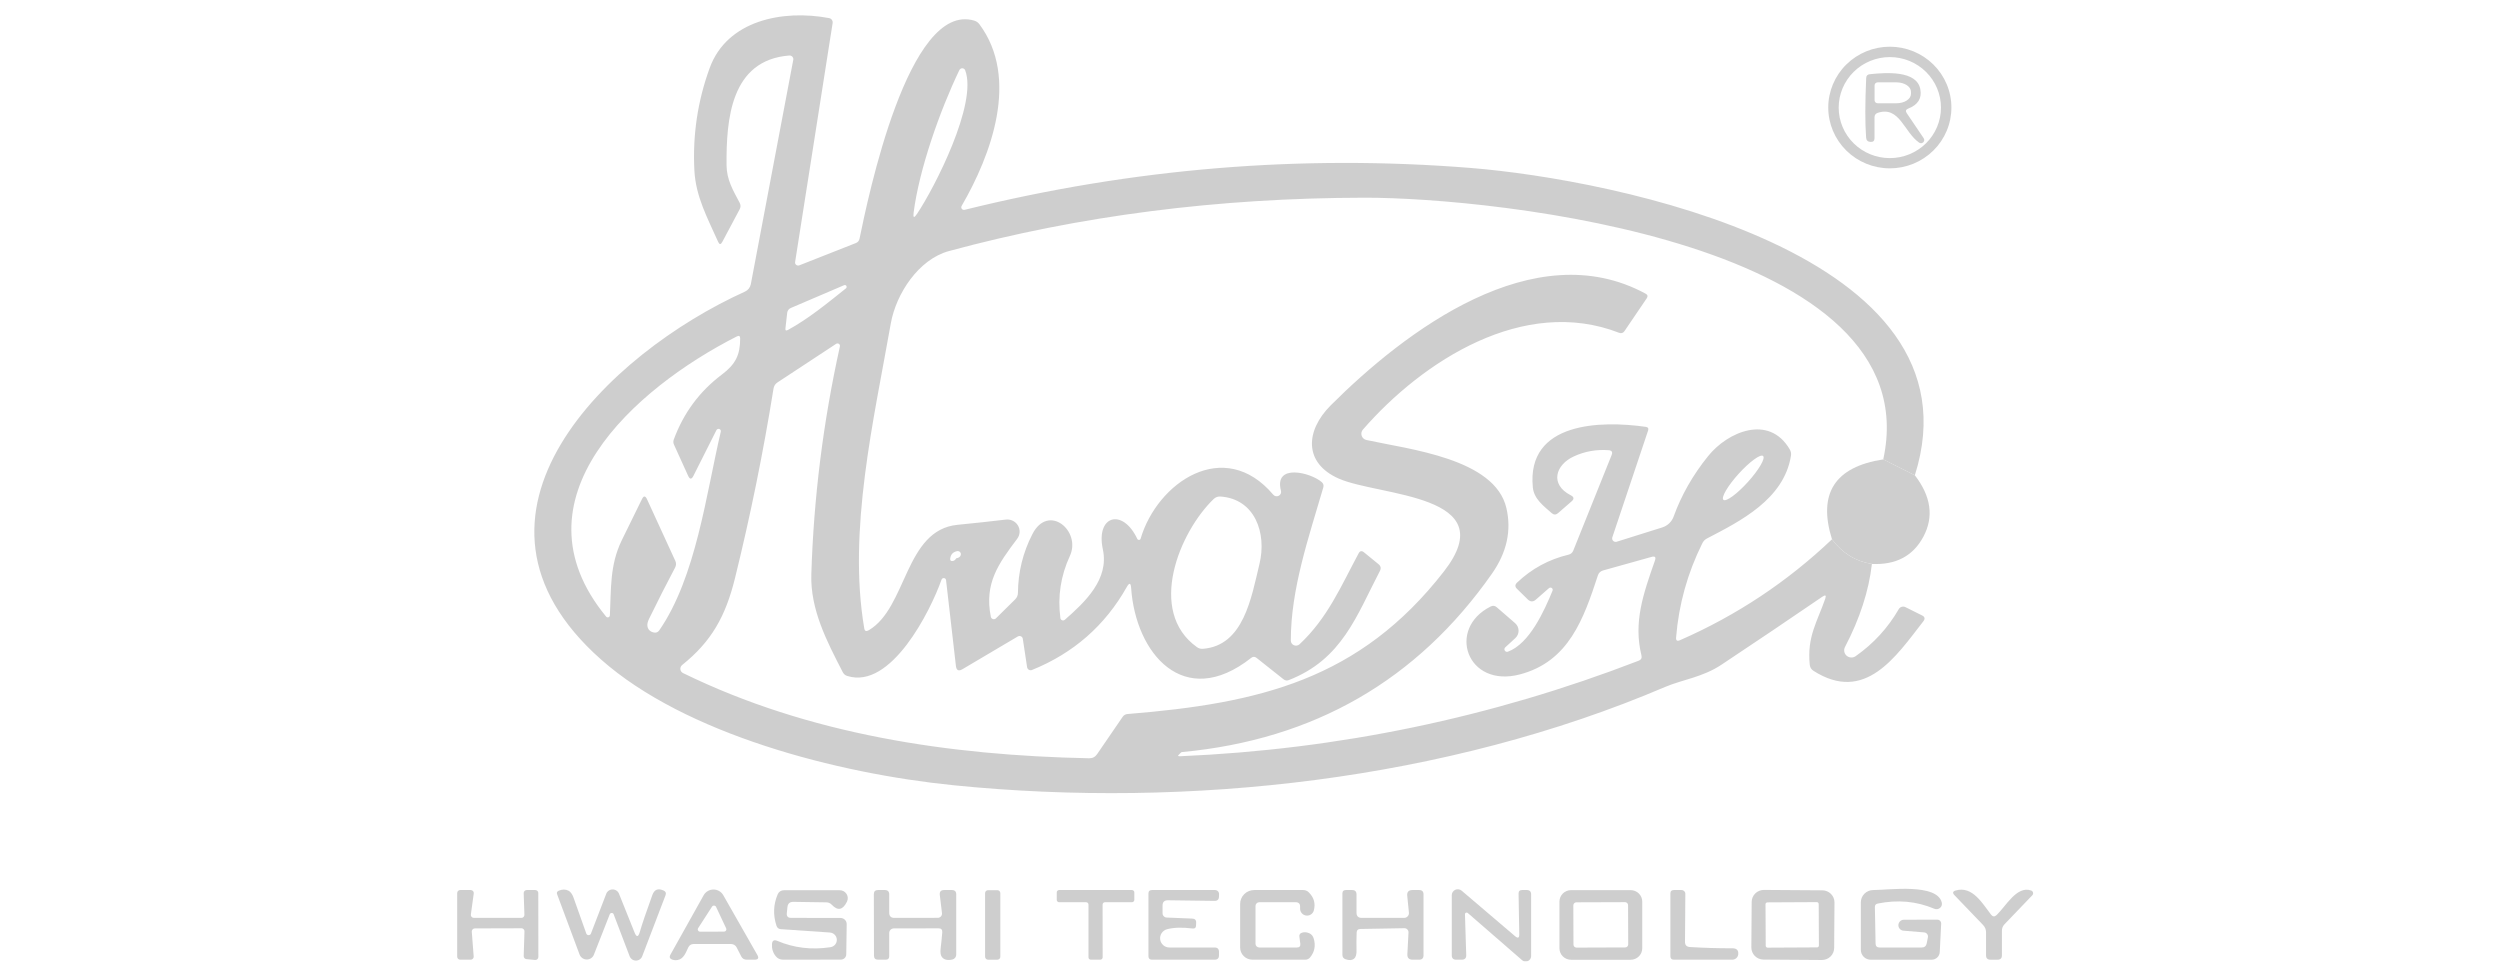 <svg width="260" height="100" viewBox="0 0 260 100" fill="none" xmlns="http://www.w3.org/2000/svg">
    <g opacity="0.2">
        <path d="M199.145 49.428L195.859 47.776C200.767 25.256 155.351 20.547 141.942 20.561C126.683 20.581 112.266 22.431 98.69 26.111C95.536 26.966 93.196 30.546 92.646 33.625C90.871 43.682 88.156 55.174 89.88 65.339C89.929 65.634 90.083 65.704 90.342 65.549C94.34 63.216 94.084 55.116 99.585 54.58C101.365 54.406 103.04 54.224 104.61 54.036C104.858 54.007 105.109 54.05 105.332 54.16C105.555 54.269 105.741 54.44 105.867 54.652C105.992 54.864 106.052 55.108 106.039 55.352C106.025 55.597 105.939 55.832 105.791 56.029C103.833 58.63 102.351 60.673 103.048 64.151C103.059 64.205 103.086 64.256 103.124 64.297C103.162 64.338 103.21 64.368 103.264 64.385C103.318 64.401 103.375 64.403 103.43 64.389C103.485 64.376 103.535 64.349 103.576 64.31L105.579 62.332C105.762 62.151 105.864 61.909 105.865 61.658C105.884 59.499 106.385 57.463 107.368 55.55C109.026 52.312 112.467 55.203 111.271 57.811C110.313 59.883 109.982 62.042 110.281 64.289C110.288 64.338 110.308 64.385 110.34 64.424C110.372 64.462 110.414 64.492 110.461 64.509C110.509 64.526 110.56 64.53 110.61 64.521C110.659 64.511 110.705 64.489 110.743 64.455C112.863 62.6 115.364 60.231 114.697 57.137C113.934 53.594 116.765 52.804 118.284 56.058C118.301 56.089 118.327 56.115 118.358 56.133C118.39 56.15 118.426 56.157 118.462 56.154C118.499 56.151 118.533 56.138 118.561 56.115C118.59 56.093 118.61 56.063 118.621 56.029C120.36 50.152 127.314 45.421 132.413 51.442C132.479 51.524 132.572 51.581 132.676 51.604C132.78 51.626 132.889 51.612 132.984 51.564C133.078 51.517 133.154 51.438 133.197 51.342C133.24 51.246 133.248 51.138 133.219 51.036C132.471 48.167 136.3 49.138 137.452 50.131C137.633 50.285 137.689 50.476 137.621 50.703C136.124 55.84 134.239 61.253 134.246 66.622C134.247 66.725 134.277 66.826 134.335 66.912C134.392 66.998 134.474 67.065 134.57 67.106C134.666 67.147 134.772 67.159 134.875 67.141C134.977 67.124 135.073 67.076 135.149 67.006C138.068 64.281 139.455 60.977 141.296 57.55C141.433 57.289 141.619 57.253 141.854 57.441L143.365 58.673C143.604 58.867 143.653 59.101 143.511 59.376C141.091 64.02 139.587 68.571 134.034 70.73C133.833 70.807 133.65 70.778 133.484 70.643L130.689 68.426C130.498 68.271 130.307 68.271 130.116 68.426C123.118 73.933 118.101 67.955 117.638 61.151C117.604 60.61 117.453 60.576 117.184 61.05C114.924 65.059 111.638 67.936 107.324 69.679C107.272 69.7 107.216 69.708 107.16 69.704C107.104 69.699 107.049 69.683 107.001 69.655C106.952 69.627 106.91 69.589 106.879 69.543C106.847 69.497 106.827 69.445 106.818 69.389L106.371 66.433C106.362 66.378 106.34 66.325 106.306 66.28C106.272 66.235 106.227 66.2 106.175 66.176C106.124 66.152 106.067 66.141 106.01 66.145C105.954 66.148 105.898 66.165 105.85 66.194L100.091 69.6C99.695 69.832 99.47 69.72 99.416 69.266L98.389 60.333C98.383 60.279 98.359 60.228 98.32 60.19C98.281 60.152 98.23 60.128 98.175 60.122C98.121 60.116 98.066 60.129 98.019 60.158C97.973 60.187 97.938 60.23 97.92 60.282C96.776 63.521 92.682 71.737 88.12 70.302C87.909 70.24 87.753 70.109 87.65 69.911C86.014 66.738 84.261 63.405 84.378 59.724C84.623 51.763 85.613 43.866 87.349 36.031C87.362 35.981 87.358 35.928 87.34 35.88C87.321 35.832 87.288 35.791 87.245 35.761C87.202 35.732 87.151 35.717 87.099 35.717C87.047 35.717 86.996 35.733 86.953 35.763L80.872 39.762C80.632 39.917 80.49 40.134 80.446 40.414C79.38 47.051 78.043 53.63 76.434 60.151C75.451 64.129 73.976 66.73 70.939 69.165C70.874 69.218 70.823 69.286 70.792 69.363C70.76 69.441 70.749 69.524 70.758 69.607C70.767 69.69 70.798 69.769 70.846 69.837C70.894 69.906 70.959 69.961 71.035 69.998C84.1 76.389 98.683 78.562 113.259 78.86C113.621 78.869 113.902 78.724 114.103 78.425L116.758 74.548C116.813 74.465 116.886 74.395 116.973 74.345C117.059 74.295 117.157 74.265 117.257 74.259C130.96 73.15 141.399 70.694 150.165 59.434C156.452 51.362 143.475 51.638 139.235 49.776C135.574 48.16 135.743 44.812 138.398 42.153C146.101 34.458 159.54 24.242 171.152 30.546C171.358 30.662 171.397 30.816 171.27 31.009L168.944 34.437C168.802 34.639 168.617 34.697 168.387 34.611C158.469 30.756 147.964 37.538 141.744 44.675C141.667 44.762 141.615 44.868 141.592 44.981C141.57 45.094 141.577 45.212 141.614 45.321C141.651 45.431 141.716 45.529 141.803 45.606C141.89 45.683 141.996 45.737 142.11 45.761C146.526 46.732 155.461 47.674 156.664 52.833C157.212 55.176 156.711 57.454 155.161 59.666C147.399 70.742 136.657 76.925 122.935 78.215C122.871 78.22 122.82 78.249 122.781 78.302C122.737 78.355 122.688 78.406 122.634 78.454C122.468 78.594 122.495 78.659 122.715 78.65C139.196 77.944 155.097 74.633 170.419 68.716C170.678 68.614 170.776 68.431 170.712 68.165C169.869 64.716 170.881 61.818 172.113 58.297C172.24 57.939 172.121 57.813 171.754 57.92L166.7 59.333C166.58 59.366 166.471 59.429 166.381 59.515C166.291 59.601 166.224 59.707 166.186 59.825C164.704 64.354 163.156 68.795 158.08 70.136C152.571 71.592 150.414 65.404 155.021 63.079C155.256 62.958 155.471 62.984 155.667 63.158L157.574 64.81C157.685 64.908 157.774 65.027 157.836 65.16C157.898 65.293 157.931 65.437 157.933 65.583C157.935 65.729 157.906 65.874 157.848 66.008C157.79 66.142 157.704 66.262 157.596 66.361L156.54 67.332C156.495 67.375 156.467 67.432 156.46 67.493C156.453 67.554 156.468 67.615 156.501 67.667C156.535 67.719 156.585 67.758 156.644 67.777C156.703 67.797 156.767 67.796 156.826 67.774C159.085 66.933 160.611 63.506 161.469 61.419C161.487 61.371 161.487 61.319 161.471 61.27C161.455 61.221 161.424 61.179 161.381 61.15C161.338 61.121 161.287 61.107 161.235 61.11C161.184 61.113 161.134 61.132 161.095 61.166L159.738 62.354C159.445 62.615 159.158 62.608 158.88 62.332L157.765 61.238C157.545 61.021 157.547 60.806 157.772 60.593C159.293 59.144 161.083 58.173 163.142 57.681C163.246 57.656 163.343 57.607 163.425 57.538C163.506 57.468 163.57 57.381 163.611 57.282L167.609 47.327C167.736 47.013 167.629 46.843 167.286 46.819C166.015 46.728 164.814 46.943 163.685 47.464C161.777 48.334 161.139 50.377 163.369 51.514C163.702 51.684 163.729 51.891 163.45 52.138L162.034 53.369C161.814 53.558 161.594 53.555 161.374 53.362C160.53 52.616 159.533 51.891 159.415 50.696C158.74 43.841 166.538 43.733 171.16 44.392C171.394 44.426 171.475 44.554 171.402 44.776L167.683 55.876C167.661 55.94 167.657 56.008 167.672 56.073C167.686 56.138 167.719 56.198 167.766 56.246C167.813 56.294 167.873 56.328 167.938 56.345C168.004 56.361 168.073 56.36 168.137 56.34L172.869 54.855C173.143 54.769 173.392 54.622 173.598 54.426C173.804 54.23 173.962 53.99 174.057 53.724C174.859 51.502 176.053 49.408 177.637 47.443C179.676 44.899 183.975 43.052 186.132 46.732C186.259 46.945 186.301 47.174 186.257 47.421C185.516 51.942 180.982 54.203 177.542 55.992C177.317 56.108 177.151 56.277 177.043 56.499C175.502 59.596 174.593 62.859 174.314 66.288C174.285 66.617 174.422 66.713 174.725 66.578C180.613 63.999 185.88 60.502 190.526 56.087C191.597 57.526 192.981 58.381 194.678 58.651C194.36 61.444 193.426 64.325 191.876 67.296C191.799 67.444 191.775 67.614 191.808 67.777C191.84 67.941 191.927 68.089 192.054 68.198C192.181 68.307 192.342 68.371 192.51 68.379C192.679 68.388 192.845 68.341 192.983 68.245C194.852 66.931 196.348 65.298 197.473 63.347C197.541 63.231 197.651 63.146 197.78 63.108C197.91 63.07 198.049 63.083 198.17 63.144L199.886 63.999C200.185 64.144 200.234 64.347 200.033 64.607C197.172 68.288 193.959 73.186 188.604 69.766C188.374 69.621 188.245 69.414 188.215 69.143C187.914 66.216 188.993 64.673 189.822 62.274C189.949 61.907 189.851 61.835 189.528 62.057C186.046 64.438 182.552 66.793 179.046 69.121C177.072 70.44 174.982 70.672 173.162 71.447C150.473 81.135 123.639 84.127 99.211 81.671C87.034 80.446 71.255 76.345 62.489 68.571C45.536 53.543 63.332 36.719 77.475 30.328C77.632 30.257 77.769 30.149 77.875 30.016C77.981 29.882 78.053 29.726 78.084 29.56L82.5 6.222C82.511 6.165 82.507 6.106 82.491 6.049C82.475 5.993 82.446 5.942 82.406 5.898C82.366 5.855 82.317 5.821 82.263 5.8C82.208 5.778 82.149 5.769 82.09 5.773C75.972 6.251 75.531 12.446 75.561 17.163C75.576 18.713 76.228 19.764 76.933 21.105C77.045 21.327 77.043 21.547 76.925 21.764L75.113 25.169C74.962 25.454 74.82 25.45 74.688 25.155C73.58 22.677 72.355 20.438 72.216 17.728C72.025 14.052 72.556 10.499 73.808 7.07C75.612 2.121 81.393 0.969 86.227 1.882C86.343 1.903 86.446 1.968 86.514 2.064C86.583 2.16 86.611 2.279 86.594 2.396L82.691 27.256C82.682 27.31 82.687 27.366 82.707 27.417C82.727 27.468 82.761 27.513 82.805 27.548C82.849 27.582 82.901 27.605 82.957 27.614C83.013 27.622 83.071 27.616 83.124 27.597L89.007 25.278C89.213 25.196 89.34 25.049 89.389 24.836C90.262 20.612 94.465 0.063 101.339 2.15C101.549 2.218 101.72 2.338 101.852 2.512C106.055 8.149 103.077 16.134 100.011 21.416C99.983 21.463 99.97 21.517 99.973 21.571C99.977 21.625 99.996 21.677 100.029 21.72C100.062 21.763 100.107 21.796 100.158 21.814C100.21 21.832 100.266 21.835 100.319 21.822C117.783 17.503 135.327 16.052 152.952 17.467C167.653 18.648 206.466 26.329 199.145 49.428ZM99.776 7.287C97.766 11.468 95.595 17.583 95.015 22.126C94.947 22.658 95.062 22.701 95.36 22.257C97.165 19.583 101.698 10.758 100.378 7.309C100.356 7.25 100.317 7.198 100.266 7.161C100.215 7.124 100.153 7.103 100.089 7.101C100.024 7.098 99.96 7.115 99.905 7.148C99.849 7.181 99.804 7.23 99.776 7.287ZM81.95 34.313C84.1 33.14 86.073 31.509 87.98 29.988C88.016 29.957 88.04 29.915 88.047 29.868C88.055 29.821 88.046 29.774 88.022 29.734C87.998 29.694 87.96 29.665 87.916 29.652C87.872 29.639 87.824 29.642 87.782 29.662L82.244 32.031C82.143 32.073 82.056 32.14 81.99 32.227C81.924 32.313 81.883 32.416 81.87 32.524L81.686 34.139C81.657 34.367 81.745 34.425 81.95 34.313ZM71.57 49.493L70.096 46.247C70.056 46.164 70.034 46.074 70.03 45.982C70.027 45.89 70.041 45.798 70.074 45.711C71.086 42.957 72.751 40.706 75.069 38.958C76.514 37.871 76.977 36.893 76.977 35.205C76.977 34.939 76.857 34.869 76.617 34.995C66.039 40.371 52.96 51.884 63.039 64.129C63.067 64.163 63.105 64.187 63.148 64.199C63.191 64.211 63.236 64.21 63.279 64.196C63.321 64.182 63.357 64.155 63.384 64.12C63.411 64.085 63.426 64.043 63.428 63.999C63.567 61.217 63.406 58.789 64.66 56.195C65.345 54.78 66.046 53.35 66.765 51.906C66.941 51.544 67.115 51.546 67.286 51.913L70.243 58.354C70.288 58.456 70.31 58.568 70.306 58.681C70.302 58.794 70.273 58.905 70.221 59.007C69.286 60.775 68.382 62.557 67.506 64.354C67.35 64.673 67.293 64.938 67.338 65.151C67.406 65.489 67.626 65.699 67.998 65.781C68.237 65.829 68.426 65.755 68.563 65.557C72.399 60.006 73.441 51.348 74.967 44.877C74.976 44.823 74.965 44.766 74.936 44.718C74.907 44.67 74.863 44.634 74.81 44.615C74.757 44.596 74.699 44.596 74.646 44.615C74.593 44.634 74.548 44.67 74.519 44.718L72.106 49.508C71.92 49.87 71.741 49.865 71.57 49.493ZM179.234 51.983C179.362 52.095 179.702 51.963 180.179 51.615C180.656 51.268 181.232 50.733 181.779 50.128C182.326 49.524 182.8 48.899 183.097 48.392C183.394 47.885 183.489 47.536 183.361 47.424C183.233 47.311 182.894 47.443 182.416 47.791C181.939 48.139 181.364 48.674 180.816 49.278C180.269 49.883 179.795 50.507 179.498 51.014C179.202 51.522 179.107 51.87 179.234 51.983ZM130.989 58.63C131.752 55.463 130.527 51.87 126.903 51.638C126.781 51.631 126.658 51.649 126.544 51.692C126.429 51.734 126.324 51.8 126.236 51.884C122.656 55.319 119.26 63.571 124.483 67.303C124.664 67.433 124.864 67.491 125.084 67.477C129.346 67.165 130.138 62.144 130.989 58.63ZM99.446 58.065C99.749 58.016 99.91 57.881 99.93 57.659C99.933 57.609 99.925 57.559 99.906 57.512C99.886 57.466 99.857 57.425 99.819 57.392C99.781 57.358 99.737 57.335 99.689 57.322C99.64 57.309 99.59 57.308 99.541 57.318C99.111 57.405 98.871 57.664 98.822 58.094C98.803 58.297 98.896 58.379 99.101 58.34C99.248 58.311 99.363 58.219 99.446 58.065Z" fill="#0C0B0B"/>
        <path d="M202.946 11.183C202.946 12.014 202.781 12.836 202.459 13.604C202.137 14.371 201.665 15.068 201.071 15.656C200.476 16.243 199.77 16.709 198.993 17.027C198.216 17.345 197.383 17.508 196.542 17.508C194.844 17.508 193.215 16.842 192.014 15.656C190.813 14.469 190.138 12.861 190.138 11.183C190.138 9.505 190.813 7.896 192.014 6.71C193.215 5.524 194.844 4.857 196.542 4.857C197.383 4.857 198.216 5.021 198.993 5.339C199.77 5.657 200.476 6.123 201.071 6.71C201.665 7.298 202.137 7.995 202.459 8.762C202.781 9.53 202.946 10.352 202.946 11.183ZM201.861 11.19C201.861 9.797 201.3 8.461 200.303 7.476C199.306 6.49 197.953 5.937 196.542 5.937C195.132 5.937 193.779 6.49 192.782 7.476C191.784 8.461 191.224 9.797 191.224 11.19C191.224 12.583 191.784 13.919 192.782 14.905C193.779 15.89 195.132 16.443 196.542 16.443C197.241 16.443 197.932 16.307 198.578 16.043C199.223 15.779 199.809 15.392 200.303 14.905C200.797 14.417 201.189 13.838 201.456 13.2C201.723 12.563 201.861 11.88 201.861 11.19Z" fill="#0C0B0B"/>
        <path d="M194.949 12.203V14.376C194.949 14.652 194.809 14.78 194.531 14.76C194.247 14.741 194.095 14.594 194.076 14.318C193.963 12.806 193.966 10.736 194.083 8.109C194.093 7.872 194.218 7.742 194.457 7.718C196.101 7.551 199.358 7.283 199.717 9.297C199.888 10.234 199.465 10.901 198.448 11.297C198.203 11.393 198.155 11.55 198.301 11.768L200.069 14.383C200.11 14.448 200.127 14.524 200.118 14.599C200.109 14.675 200.074 14.745 200.02 14.798C199.965 14.851 199.894 14.884 199.817 14.892C199.741 14.899 199.664 14.881 199.6 14.84C198.023 13.76 197.56 11 195.294 11.732C195.064 11.809 194.949 11.966 194.949 12.203ZM194.956 8.877V10.427C194.956 10.51 194.989 10.589 195.049 10.648C195.108 10.706 195.188 10.739 195.272 10.739H197.238C197.435 10.739 197.631 10.714 197.814 10.665C197.996 10.616 198.162 10.544 198.302 10.453C198.441 10.362 198.552 10.254 198.628 10.136C198.703 10.017 198.742 9.889 198.741 9.761V9.543C198.741 9.284 198.582 9.036 198.3 8.852C198.018 8.669 197.636 8.566 197.238 8.565H195.272C195.188 8.565 195.108 8.598 195.049 8.657C194.989 8.715 194.956 8.794 194.956 8.877Z" fill="#0C0B0B"/>
        <path d="M195.859 47.776L199.145 49.428C200.833 51.621 201.13 53.745 200.04 55.803C198.969 57.818 197.182 58.767 194.678 58.651C192.981 58.381 191.597 57.526 190.526 56.087C189.039 51.324 190.817 48.553 195.859 47.776Z" fill="#0C0B0B"/>
        <path d="M54.538 95.135L54.464 92.889C54.462 92.847 54.469 92.805 54.484 92.765C54.499 92.726 54.522 92.689 54.551 92.659C54.581 92.629 54.616 92.604 54.656 92.588C54.695 92.571 54.737 92.563 54.78 92.563H55.667C55.709 92.563 55.75 92.571 55.788 92.586C55.827 92.602 55.861 92.625 55.891 92.654C55.92 92.683 55.943 92.717 55.959 92.755C55.975 92.793 55.983 92.833 55.983 92.874L55.99 99.526C55.99 99.569 55.981 99.612 55.964 99.652C55.946 99.692 55.92 99.728 55.888 99.757C55.855 99.786 55.817 99.809 55.775 99.823C55.733 99.836 55.689 99.841 55.645 99.837L54.751 99.75C54.671 99.743 54.597 99.706 54.544 99.647C54.491 99.588 54.462 99.511 54.464 99.432L54.545 96.859C54.546 96.818 54.539 96.777 54.523 96.738C54.508 96.699 54.485 96.664 54.455 96.634C54.426 96.605 54.391 96.581 54.352 96.565C54.313 96.549 54.272 96.541 54.23 96.541L49.381 96.555C49.337 96.555 49.295 96.564 49.255 96.581C49.215 96.598 49.179 96.623 49.15 96.654C49.12 96.685 49.097 96.722 49.083 96.763C49.068 96.803 49.062 96.846 49.065 96.888L49.263 99.475C49.267 99.518 49.261 99.561 49.246 99.601C49.232 99.641 49.209 99.678 49.179 99.71C49.15 99.741 49.114 99.766 49.074 99.783C49.034 99.8 48.991 99.808 48.948 99.808H47.862C47.779 99.808 47.698 99.775 47.639 99.717C47.58 99.659 47.547 99.579 47.547 99.497V92.874C47.547 92.833 47.555 92.793 47.571 92.755C47.587 92.717 47.61 92.683 47.639 92.654C47.669 92.625 47.703 92.602 47.742 92.586C47.78 92.571 47.821 92.563 47.862 92.563H48.955C49.001 92.562 49.046 92.572 49.087 92.59C49.129 92.608 49.166 92.635 49.196 92.669C49.225 92.703 49.248 92.742 49.261 92.785C49.274 92.828 49.277 92.873 49.271 92.918L48.97 95.106C48.964 95.15 48.967 95.196 48.98 95.239C48.993 95.281 49.015 95.321 49.045 95.355C49.075 95.389 49.112 95.416 49.154 95.434C49.195 95.452 49.24 95.461 49.285 95.461H54.222C54.265 95.461 54.307 95.453 54.347 95.436C54.386 95.419 54.421 95.395 54.451 95.365C54.48 95.334 54.503 95.298 54.518 95.259C54.533 95.219 54.54 95.177 54.538 95.135Z" fill="#0C0B0B"/>
        <path d="M66.54 96.925C66.765 96.142 67.201 94.86 67.846 93.078C68.052 92.503 68.445 92.351 69.027 92.621C69.237 92.723 69.301 92.882 69.218 93.099L66.79 99.454C66.74 99.585 66.651 99.698 66.534 99.778C66.418 99.859 66.279 99.901 66.137 99.901C65.995 99.901 65.856 99.859 65.74 99.778C65.623 99.698 65.534 99.585 65.484 99.454L63.819 95.085C63.804 95.044 63.778 95.01 63.743 94.986C63.708 94.961 63.665 94.948 63.622 94.948C63.578 94.948 63.535 94.961 63.498 94.986C63.461 95.01 63.432 95.044 63.415 95.085L61.765 99.287C61.708 99.436 61.606 99.564 61.473 99.653C61.34 99.743 61.182 99.79 61.02 99.788C60.858 99.787 60.7 99.737 60.567 99.644C60.434 99.552 60.333 99.423 60.276 99.273L57.943 93.012C57.874 92.838 57.928 92.713 58.104 92.636C58.471 92.476 58.809 92.474 59.117 92.628C59.337 92.744 59.513 92.983 59.645 93.346C60.105 94.621 60.547 95.867 60.973 97.084C60.989 97.134 61.022 97.177 61.065 97.208C61.107 97.239 61.159 97.256 61.212 97.257C61.265 97.258 61.317 97.243 61.361 97.213C61.405 97.183 61.438 97.141 61.457 97.092L63.049 92.954C63.099 92.822 63.19 92.707 63.308 92.626C63.426 92.545 63.566 92.502 63.71 92.501C63.854 92.5 63.994 92.542 64.113 92.622C64.232 92.702 64.324 92.815 64.376 92.947L65.983 96.954C66.193 97.49 66.379 97.481 66.54 96.925Z" fill="#0C0B0B"/>
        <path d="M73.18 93.106C73.28 92.925 73.428 92.775 73.607 92.671C73.785 92.566 73.99 92.51 74.198 92.509C74.406 92.508 74.61 92.563 74.79 92.666C74.969 92.77 75.118 92.919 75.219 93.098L78.763 99.315C78.948 99.644 78.851 99.808 78.469 99.808H77.655C77.396 99.808 77.207 99.694 77.09 99.467L76.606 98.525C76.553 98.421 76.471 98.332 76.37 98.271C76.269 98.21 76.152 98.177 76.034 98.177H72.124C72.014 98.177 71.906 98.208 71.812 98.266C71.719 98.323 71.644 98.406 71.596 98.504C71.339 99.025 71.126 99.714 70.495 99.837C70.309 99.875 70.126 99.866 69.945 99.808C69.652 99.716 69.581 99.537 69.732 99.272L73.18 93.106ZM74.471 94.316C74.453 94.278 74.424 94.246 74.389 94.222C74.354 94.199 74.313 94.185 74.27 94.182C74.228 94.179 74.186 94.187 74.148 94.206C74.109 94.224 74.077 94.252 74.053 94.287L72.608 96.525C72.584 96.562 72.57 96.604 72.569 96.647C72.567 96.69 72.578 96.733 72.599 96.771C72.62 96.809 72.651 96.841 72.689 96.862C72.726 96.884 72.769 96.895 72.813 96.895L75.3 96.888C75.341 96.888 75.381 96.878 75.417 96.859C75.453 96.839 75.483 96.811 75.505 96.777C75.527 96.743 75.54 96.704 75.543 96.664C75.545 96.624 75.537 96.584 75.52 96.547L74.471 94.316Z" fill="#0C0B0B"/>
        <path d="M86.288 96.981L81.212 96.633C80.982 96.619 80.83 96.503 80.757 96.285C80.385 95.165 80.427 94.071 80.882 93.003C80.934 92.879 81.022 92.772 81.136 92.697C81.25 92.622 81.383 92.583 81.52 92.583H87.33C87.472 92.582 87.612 92.617 87.736 92.685C87.861 92.753 87.966 92.851 88.042 92.97C88.117 93.088 88.161 93.225 88.169 93.365C88.176 93.505 88.147 93.645 88.085 93.771C87.655 94.65 87.127 94.757 86.501 94.09C86.349 93.931 86.163 93.848 85.943 93.844L82.51 93.793C82.138 93.788 81.933 93.969 81.894 94.336L81.828 94.974C81.794 95.293 81.94 95.455 82.268 95.459L87.41 95.467C87.496 95.467 87.58 95.483 87.659 95.516C87.738 95.548 87.809 95.596 87.869 95.656C87.929 95.716 87.977 95.787 88.009 95.865C88.041 95.944 88.057 96.027 88.056 96.112L88.012 99.249C88.01 99.396 87.95 99.536 87.846 99.639C87.742 99.742 87.601 99.799 87.454 99.799L81.439 99.807C81.126 99.807 80.872 99.686 80.676 99.445C80.383 99.077 80.253 98.657 80.287 98.184C80.312 97.817 80.495 97.706 80.838 97.85C82.569 98.585 84.407 98.805 86.354 98.51C86.547 98.485 86.723 98.389 86.848 98.243C86.974 98.096 87.038 97.907 87.03 97.716C87.022 97.524 86.941 97.342 86.804 97.206C86.666 97.07 86.482 96.99 86.288 96.981Z" fill="#0C0B0B"/>
        <path d="M92.479 97.026V99.446C92.479 99.688 92.357 99.808 92.112 99.808H91.32C91.036 99.808 90.894 99.668 90.894 99.388L90.88 92.99C90.88 92.705 91.024 92.563 91.313 92.563H92.017C92.325 92.563 92.479 92.715 92.479 93.019V94.918C92.479 95.285 92.662 95.466 93.029 95.461L97.526 95.454C97.588 95.454 97.65 95.442 97.707 95.416C97.764 95.391 97.815 95.354 97.857 95.307C97.898 95.261 97.93 95.206 97.949 95.146C97.967 95.086 97.973 95.023 97.966 94.961L97.739 93.077C97.7 92.734 97.854 92.563 98.201 92.563H98.993C99.296 92.563 99.448 92.713 99.448 93.012V99.287C99.448 99.406 99.407 99.521 99.332 99.613C99.257 99.705 99.153 99.769 99.037 99.794C98.538 99.9 98.179 99.813 97.959 99.533C97.822 99.354 97.778 99.055 97.827 98.635C97.895 98.074 97.951 97.516 97.996 96.961C98.015 96.681 97.883 96.543 97.599 96.548L92.956 96.555C92.829 96.555 92.708 96.605 92.619 96.693C92.529 96.781 92.479 96.901 92.479 97.026Z" fill="#0C0B0B"/>
        <path d="M103.726 92.578H102.757C102.587 92.578 102.449 92.715 102.449 92.883V99.505C102.449 99.673 102.587 99.809 102.757 99.809H103.726C103.896 99.809 104.034 99.673 104.034 99.505V92.883C104.034 92.715 103.896 92.578 103.726 92.578Z" fill="#0C0B0B"/>
        <path d="M112.952 93.831H110.15C110.117 93.831 110.085 93.824 110.055 93.812C110.024 93.8 109.997 93.781 109.974 93.758C109.951 93.736 109.932 93.709 109.92 93.679C109.907 93.649 109.901 93.617 109.901 93.584V92.809C109.901 92.744 109.927 92.681 109.974 92.635C110.021 92.589 110.084 92.563 110.15 92.563H117.721C117.787 92.563 117.85 92.589 117.897 92.635C117.944 92.681 117.97 92.744 117.97 92.809V93.584C117.97 93.617 117.964 93.649 117.951 93.679C117.939 93.709 117.92 93.736 117.897 93.758C117.874 93.781 117.846 93.8 117.816 93.812C117.786 93.824 117.753 93.831 117.721 93.831H114.918C114.852 93.831 114.789 93.857 114.742 93.903C114.695 93.949 114.669 94.012 114.669 94.077L114.676 99.562C114.676 99.627 114.65 99.69 114.603 99.736C114.556 99.782 114.493 99.808 114.427 99.808H113.451C113.385 99.808 113.322 99.782 113.275 99.736C113.228 99.69 113.202 99.627 113.202 99.562V94.077C113.202 94.012 113.176 93.949 113.129 93.903C113.082 93.857 113.019 93.831 112.952 93.831Z" fill="#0C0B0B"/>
        <path d="M121.39 96.635C121.158 96.694 120.955 96.835 120.82 97.031C120.685 97.227 120.627 97.465 120.657 97.7C120.687 97.934 120.802 98.15 120.982 98.304C121.162 98.459 121.393 98.543 121.632 98.54H126.312C126.62 98.54 126.774 98.692 126.774 98.997V99.359C126.774 99.659 126.62 99.808 126.312 99.808H119.805C119.561 99.808 119.439 99.688 119.439 99.446V92.925C119.439 92.683 119.561 92.563 119.805 92.563H126.364C126.419 92.563 126.474 92.574 126.525 92.595C126.576 92.616 126.623 92.647 126.662 92.686C126.701 92.725 126.731 92.772 126.752 92.823C126.773 92.874 126.783 92.928 126.782 92.983C126.777 93.08 126.774 93.169 126.774 93.251C126.765 93.55 126.608 93.698 126.305 93.693L121.471 93.628C121.094 93.623 120.906 93.806 120.906 94.178V94.983C120.906 95.097 120.951 95.208 121.032 95.29C121.112 95.373 121.222 95.421 121.339 95.425L123.987 95.533C124.285 95.543 124.422 95.695 124.398 95.99C124.393 96.067 124.39 96.147 124.39 96.229C124.39 96.485 124.263 96.596 124.009 96.562C122.957 96.432 122.084 96.456 121.39 96.635Z" fill="#0C0B0B"/>
        <path d="M135.232 98.149L135.136 97.417C135.107 97.2 135.2 97.06 135.415 96.997C135.66 96.92 135.914 96.942 136.178 97.062C136.403 97.164 136.555 97.352 136.633 97.627C136.843 98.357 136.716 99.004 136.251 99.569C136.192 99.644 136.116 99.704 136.03 99.745C135.943 99.787 135.848 99.808 135.752 99.808H130.258C129.918 99.808 129.591 99.675 129.35 99.437C129.11 99.199 128.974 98.877 128.974 98.54V94.012C128.974 93.627 129.129 93.259 129.404 92.987C129.679 92.715 130.052 92.563 130.441 92.563H135.532C135.757 92.563 135.951 92.642 136.112 92.802C136.66 93.343 136.833 93.978 136.633 94.707C136.584 94.872 136.477 95.014 136.332 95.107C136.186 95.201 136.011 95.24 135.839 95.217C135.667 95.194 135.509 95.111 135.394 94.983C135.278 94.855 135.213 94.691 135.21 94.519V94.287C135.21 93.983 135.056 93.831 134.747 93.831H130.97C130.865 93.831 130.764 93.871 130.69 93.943C130.615 94.015 130.573 94.113 130.573 94.215V98.156C130.573 98.258 130.615 98.356 130.69 98.428C130.764 98.5 130.865 98.54 130.97 98.54H134.872C135.141 98.54 135.261 98.41 135.232 98.149Z" fill="#0C0B0B"/>
        <path d="M146.528 94.918L146.352 93.157C146.313 92.761 146.496 92.563 146.902 92.563H147.591C147.895 92.563 148.046 92.715 148.046 93.019V99.352C148.046 99.656 147.892 99.808 147.584 99.808H146.917C146.53 99.808 146.347 99.618 146.366 99.236L146.484 96.975C146.487 96.918 146.478 96.86 146.457 96.806C146.437 96.752 146.405 96.703 146.365 96.661C146.324 96.62 146.275 96.587 146.221 96.565C146.167 96.543 146.109 96.532 146.051 96.533L141.466 96.613C141.227 96.618 141.102 96.741 141.092 96.983C141.068 97.601 141.063 98.205 141.077 98.794C141.097 99.253 141.009 99.557 140.813 99.707C140.598 99.876 140.302 99.893 139.926 99.758C139.715 99.68 139.61 99.531 139.61 99.308V92.925C139.61 92.683 139.733 92.563 139.977 92.563H140.623C140.926 92.563 141.077 92.715 141.077 93.019V94.918C141.077 95.28 141.261 95.461 141.628 95.461H146.029C146.098 95.461 146.167 95.447 146.231 95.419C146.294 95.392 146.351 95.351 146.398 95.3C146.445 95.249 146.481 95.188 146.503 95.122C146.526 95.057 146.534 94.987 146.528 94.918Z" fill="#0C0B0B"/>
        <path d="M152.356 95.076L152.488 99.33C152.497 99.648 152.341 99.808 152.018 99.808H151.446C151.138 99.808 150.984 99.656 150.984 99.351V93.098C150.984 92.98 151.018 92.864 151.083 92.765C151.148 92.665 151.241 92.586 151.35 92.537C151.459 92.488 151.58 92.471 151.698 92.489C151.817 92.506 151.928 92.557 152.018 92.635L157.571 97.366C157.865 97.612 158.009 97.547 158.004 97.17L157.931 92.939C157.926 92.688 158.051 92.562 158.305 92.562H158.774C159.082 92.562 159.237 92.714 159.237 93.019V99.438C159.237 99.546 159.206 99.651 159.147 99.742C159.088 99.832 159.004 99.904 158.905 99.949C158.806 99.993 158.695 100.008 158.588 99.992C158.48 99.976 158.379 99.93 158.298 99.859L152.642 94.946C152.615 94.925 152.584 94.911 152.55 94.907C152.516 94.902 152.482 94.907 152.452 94.921C152.421 94.935 152.396 94.957 152.379 94.984C152.362 95.012 152.354 95.044 152.356 95.076Z" fill="#0C0B0B"/>
        <path d="M170.794 98.622C170.794 98.939 170.666 99.243 170.439 99.467C170.212 99.691 169.904 99.817 169.583 99.817H163.392C163.071 99.817 162.763 99.691 162.536 99.467C162.309 99.243 162.182 98.939 162.182 98.622V93.767C162.182 93.45 162.309 93.146 162.536 92.922C162.763 92.698 163.071 92.572 163.392 92.572H169.583C169.904 92.572 170.212 92.698 170.439 92.922C170.666 93.146 170.794 93.45 170.794 93.767V98.622ZM169.319 94.134C169.319 94.093 169.311 94.053 169.295 94.015C169.279 93.977 169.256 93.943 169.226 93.914C169.197 93.885 169.162 93.862 169.124 93.847C169.085 93.832 169.044 93.824 169.003 93.824L163.941 93.841C163.9 93.841 163.859 93.85 163.821 93.865C163.783 93.881 163.748 93.904 163.719 93.933C163.689 93.962 163.666 93.997 163.651 94.034C163.635 94.072 163.627 94.113 163.627 94.154L163.641 98.24C163.642 98.281 163.65 98.322 163.666 98.359C163.682 98.397 163.705 98.431 163.735 98.46C163.764 98.489 163.799 98.512 163.837 98.528C163.876 98.543 163.917 98.551 163.958 98.551L169.02 98.533C169.061 98.533 169.102 98.525 169.14 98.509C169.178 98.493 169.213 98.47 169.242 98.441C169.271 98.412 169.295 98.378 169.31 98.34C169.326 98.302 169.334 98.262 169.334 98.221L169.319 94.134Z" fill="#0C0B0B"/>
        <path d="M180.778 99.236C180.767 99.392 180.696 99.537 180.58 99.644C180.465 99.75 180.312 99.809 180.154 99.808H174.088C173.843 99.808 173.721 99.688 173.721 99.446V92.925C173.721 92.683 173.843 92.563 174.088 92.563H174.873C174.926 92.563 174.979 92.573 175.029 92.594C175.078 92.614 175.123 92.644 175.161 92.682C175.198 92.72 175.228 92.764 175.248 92.814C175.267 92.863 175.277 92.915 175.276 92.969L175.239 97.961C175.239 98.289 175.406 98.466 175.738 98.49C177.21 98.581 178.677 98.625 180.14 98.62C180.604 98.615 180.817 98.82 180.778 99.236Z" fill="#0C0B0B"/>
        <path d="M190.753 98.594C190.75 98.927 190.614 99.245 190.375 99.478C190.135 99.711 189.811 99.841 189.475 99.839L183.401 99.797C183.234 99.796 183.069 99.762 182.916 99.698C182.762 99.634 182.623 99.541 182.506 99.424C182.389 99.306 182.297 99.168 182.234 99.015C182.171 98.863 182.14 98.699 182.141 98.535L182.174 93.796C182.177 93.464 182.312 93.146 182.552 92.912C182.792 92.679 183.116 92.549 183.452 92.552L189.526 92.593C189.693 92.595 189.857 92.628 190.011 92.692C190.164 92.756 190.304 92.85 190.421 92.967C190.538 93.084 190.63 93.223 190.693 93.375C190.756 93.528 190.787 93.691 190.786 93.856L190.753 98.594ZM189.144 94.014C189.144 93.989 189.139 93.963 189.129 93.94C189.119 93.916 189.104 93.895 189.085 93.876C189.067 93.858 189.045 93.844 189.021 93.834C188.997 93.825 188.971 93.82 188.945 93.82L183.81 93.847C183.784 93.847 183.758 93.852 183.734 93.862C183.71 93.872 183.689 93.886 183.67 93.904C183.652 93.923 183.638 93.944 183.628 93.968C183.618 93.992 183.613 94.017 183.613 94.043L183.636 98.362C183.636 98.387 183.641 98.413 183.651 98.436C183.662 98.46 183.676 98.481 183.695 98.499C183.713 98.518 183.735 98.532 183.759 98.542C183.783 98.551 183.809 98.556 183.835 98.556L188.97 98.529C188.996 98.529 189.022 98.524 189.046 98.514C189.07 98.504 189.091 98.49 189.11 98.472C189.128 98.453 189.143 98.432 189.152 98.408C189.162 98.384 189.167 98.359 189.167 98.333L189.144 94.014Z" fill="#0C0B0B"/>
        <path d="M194.987 94.333L195.06 98.13C195.065 98.405 195.209 98.543 195.493 98.543H199.843C200.141 98.543 200.32 98.398 200.378 98.108L200.503 97.478C200.515 97.419 200.513 97.358 200.5 97.299C200.486 97.241 200.46 97.186 200.423 97.138C200.386 97.09 200.34 97.051 200.287 97.022C200.234 96.993 200.175 96.975 200.114 96.97L197.928 96.789C197.787 96.769 197.658 96.698 197.566 96.589C197.474 96.48 197.427 96.342 197.432 96.201C197.438 96.06 197.496 95.925 197.596 95.824C197.695 95.723 197.829 95.661 197.972 95.652L201.471 95.644C201.527 95.643 201.582 95.653 201.633 95.674C201.685 95.695 201.731 95.727 201.769 95.766C201.808 95.805 201.838 95.852 201.857 95.904C201.877 95.955 201.885 96.01 201.882 96.065L201.735 99.014C201.724 99.229 201.63 99.431 201.473 99.58C201.316 99.728 201.108 99.811 200.892 99.811H194.554C194.281 99.811 194.02 99.703 193.828 99.511C193.635 99.32 193.527 99.06 193.527 98.789V93.847C193.527 93.509 193.662 93.183 193.902 92.943C194.143 92.703 194.469 92.567 194.81 92.565C196.432 92.565 201.464 91.833 201.948 93.876C201.971 93.977 201.966 94.081 201.933 94.178C201.899 94.275 201.84 94.362 201.76 94.427C201.68 94.493 201.584 94.536 201.481 94.552C201.379 94.567 201.274 94.554 201.178 94.514C199.324 93.727 197.358 93.546 195.28 93.971C195.079 94.014 194.982 94.135 194.987 94.333Z" fill="#0C0B0B"/>
        <path d="M208.2 96.795V99.36C208.2 99.659 208.045 99.809 207.737 99.809H207.011C206.703 99.809 206.549 99.659 206.549 99.36V96.961C206.549 96.671 206.446 96.418 206.241 96.201L203.263 93.099C203.038 92.863 203.084 92.698 203.402 92.607C205.148 92.114 206.168 93.962 207.07 95.121C207.246 95.348 207.439 95.362 207.649 95.164C208.618 94.244 209.747 92.078 211.244 92.614C211.291 92.631 211.334 92.66 211.367 92.698C211.401 92.735 211.424 92.781 211.436 92.829C211.448 92.878 211.447 92.929 211.434 92.977C211.421 93.025 211.396 93.07 211.361 93.107L208.471 96.121C208.29 96.309 208.2 96.534 208.2 96.795Z" fill="#0C0B0B"/>
    </g>
</svg>
